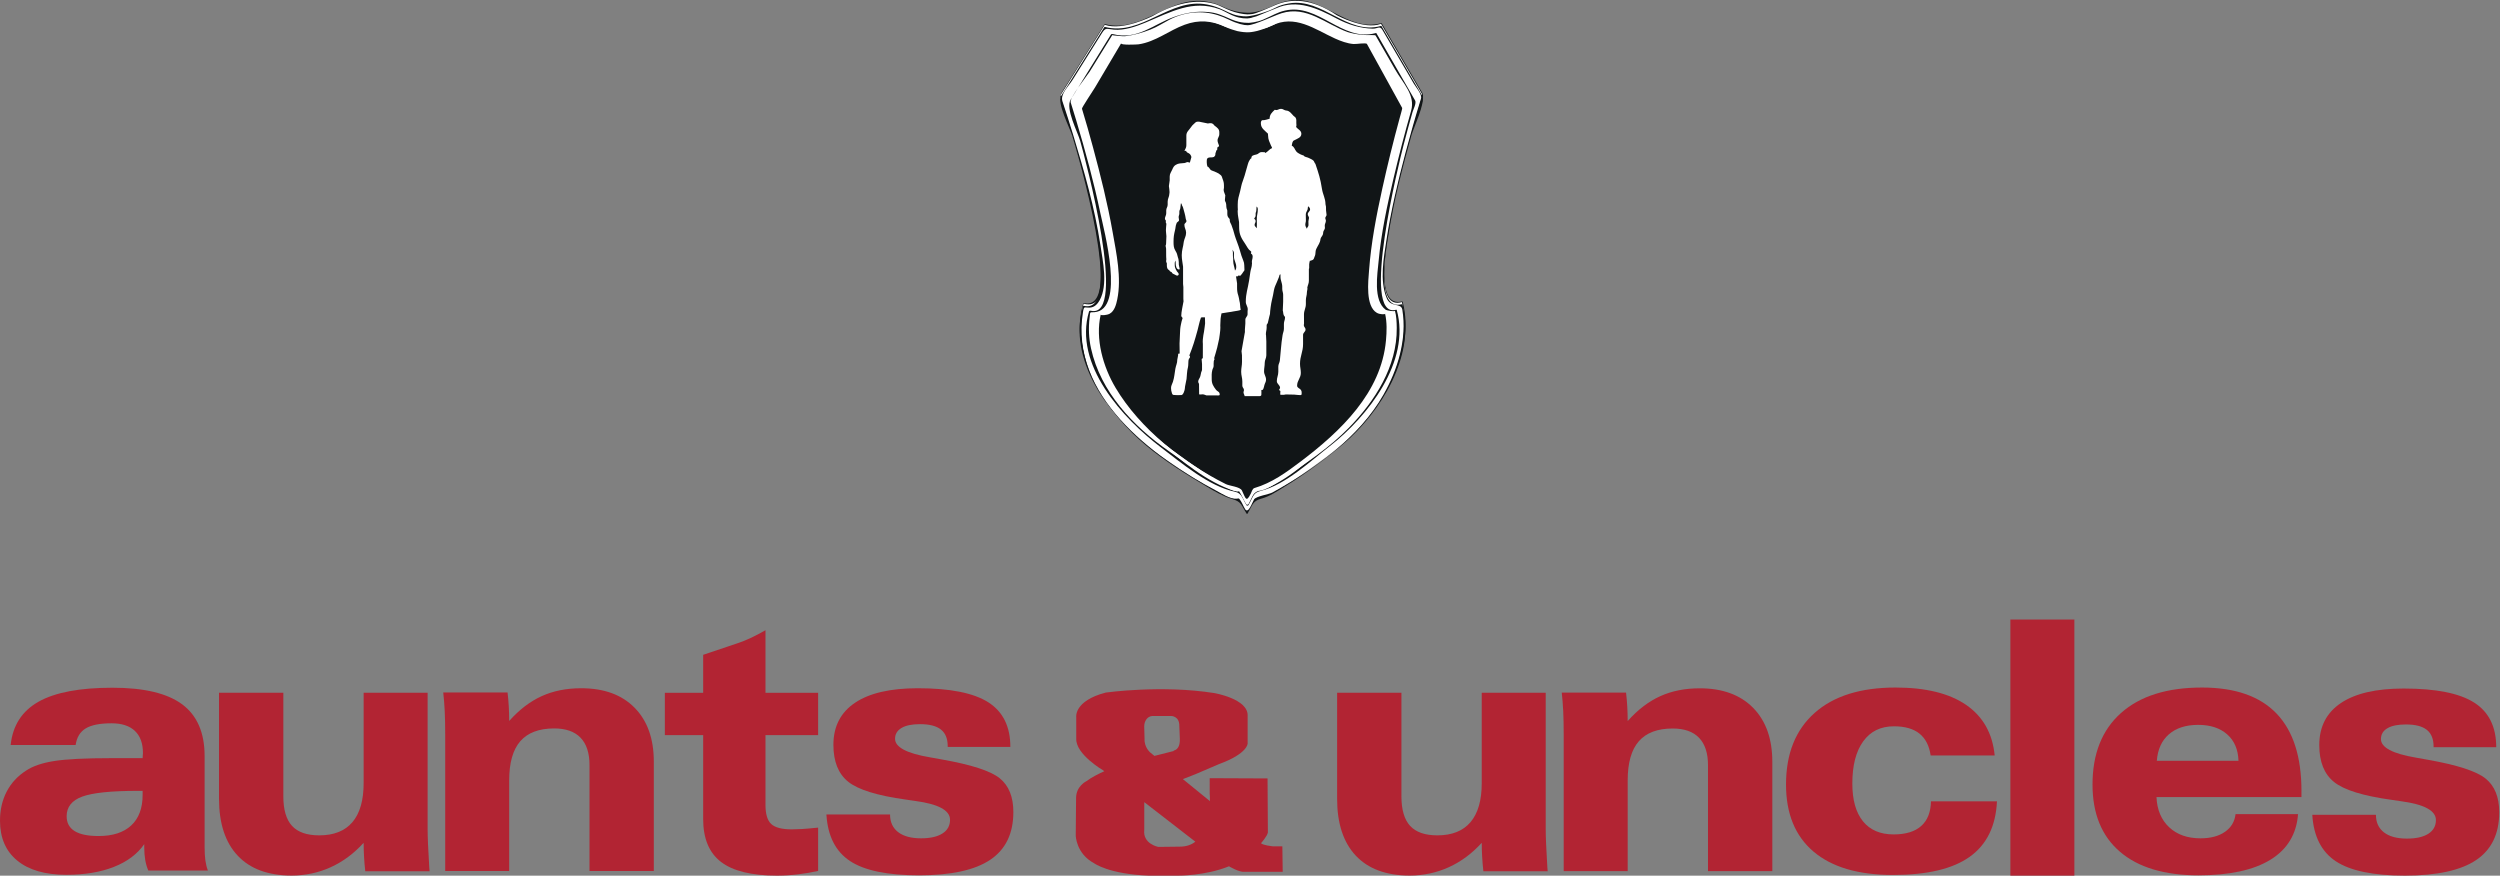 <?xml version="1.0" encoding="UTF-8" standalone="no"?>
<!DOCTYPE svg PUBLIC "-//W3C//DTD SVG 1.1//EN" "http://www.w3.org/Graphics/SVG/1.1/DTD/svg11.dtd">
<svg width="100%" height="100%" viewBox="0 0 2144 751" version="1.1" xmlns="http://www.w3.org/2000/svg" xmlns:xlink="http://www.w3.org/1999/xlink" xml:space="preserve" xmlns:serif="http://www.serif.com/" style="fill-rule:evenodd;clip-rule:evenodd;stroke-linejoin:round;stroke-miterlimit:2;">
    <rect x="0" y="0" width="2144" height="751" fill="#808080" stroke="none"/>
    <g transform="matrix(1,0,0,1,0,-3.392)">
        <g transform="matrix(4.167,0,0,4.167,0,0)">
            <path d="M29.354,163.578L28.316,163.578C22.869,163.578 19.075,163.972 16.931,164.759C14.787,165.544 13.716,166.892 13.716,168.798C13.716,170.158 14.263,171.177 15.356,171.855C16.451,172.537 18.09,172.875 20.279,172.875C23.204,172.875 25.448,172.148 27.009,170.693C28.572,169.24 29.354,167.14 29.354,164.402L29.354,163.578ZM29.687,174.55C28.259,176.593 26.174,178.154 23.429,179.234C20.685,180.314 17.426,180.853 13.655,180.853C9.305,180.853 5.941,179.884 3.564,177.939C1.187,176.002 0,173.253 0,169.707C0,167.492 0.458,165.503 1.371,163.742C2.287,161.978 3.614,160.539 5.355,159.418C6.739,158.488 8.674,157.828 11.163,157.435C13.651,157.041 17.584,156.845 22.961,156.845L29.354,156.845C29.354,156.701 29.364,156.517 29.386,156.293C29.409,156.066 29.42,155.908 29.42,155.81C29.42,153.81 28.868,152.291 27.763,151.242C26.66,150.197 25.06,149.673 22.961,149.673C20.577,149.673 18.802,150.023 17.642,150.724C16.482,151.429 15.792,152.566 15.568,154.138L2.194,154.138C2.618,150.111 4.533,147.146 7.937,145.228C11.341,143.31 16.414,142.353 23.157,142.353C29.653,142.353 34.437,143.496 37.506,145.779C40.575,148.066 42.11,151.611 42.11,156.418L42.11,175.156C42.11,176.183 42.161,177.074 42.26,177.835C42.361,178.595 42.534,179.31 42.78,179.976L30.525,179.976C30.235,179.31 30.022,178.582 29.889,177.798C29.755,177.015 29.687,176.156 29.687,175.23L29.687,174.55Z" style="fill:rgb(178,36,51);"/>
        </g>
        <g transform="matrix(4.167,0,0,4.167,0,0)">
            <path d="M75.176,180.128C75.064,179.127 74.98,178.14 74.924,177.164C74.868,176.187 74.84,175.222 74.84,174.271C72.831,176.48 70.571,178.156 68.061,179.294C65.549,180.435 62.865,181.005 60.008,181.005C55.187,181.005 51.491,179.644 48.925,176.919C46.358,174.195 45.075,170.285 45.075,165.193L45.075,143.386L58.312,143.386L58.312,164.693C58.312,167.457 58.908,169.49 60.102,170.787C61.294,172.085 63.163,172.736 65.706,172.736C68.716,172.736 70.991,171.83 72.532,170.019C74.07,168.209 74.84,165.525 74.84,161.972L74.84,143.386L88.008,143.386L88.008,171.412C88.008,173.056 88.12,175.675 88.343,179.271C88.389,179.675 88.41,179.96 88.41,180.128L75.176,180.128Z" style="fill:rgb(178,36,51);fill-rule:nonzero;"/>
        </g>
        <g transform="matrix(4.167,0,0,4.167,0,0)">
            <path d="M91.627,180.078L91.627,151.978C91.627,150.101 91.594,148.484 91.526,147.14C91.46,145.794 91.358,144.527 91.223,143.334L104.461,143.334C104.572,144.287 104.656,145.252 104.712,146.23C104.768,147.207 104.795,148.193 104.795,149.193C106.872,146.865 109.104,145.162 111.492,144.08C113.88,142.998 116.593,142.459 119.627,142.459C124.315,142.459 127.976,143.796 130.608,146.474C133.244,149.15 134.562,152.857 134.562,157.591L134.562,180.078L121.324,180.078L121.324,158.273C121.324,155.793 120.71,153.918 119.484,152.642C118.257,151.367 116.451,150.73 114.063,150.73C110.941,150.73 108.617,151.605 107.087,153.357C105.559,155.107 104.795,157.794 104.795,161.416L104.795,180.078L91.627,180.078Z" style="fill:rgb(178,36,51);fill-rule:nonzero;"/>
        </g>
        <g transform="matrix(4.167,0,0,4.167,0,0)">
            <path d="M157.542,130.516L157.542,143.396L168.378,143.396L168.378,152.105L157.542,152.105L157.542,166.459C157.542,168.365 157.94,169.683 158.734,170.412C159.527,171.138 160.932,171.502 162.943,171.502C163.548,171.502 164.253,171.478 165.058,171.433C165.863,171.384 166.97,171.289 168.378,171.144L168.378,180.056C166.993,180.367 165.591,180.603 164.173,180.767C162.754,180.935 161.318,181.019 159.866,181.019C154.66,181.019 150.834,180.078 148.387,178.201C145.941,176.324 144.717,173.386 144.717,169.392L144.717,152.105L136.831,152.105L136.831,143.396L144.717,143.396L144.717,135.582L151.716,133.224C152.587,132.941 153.507,132.572 154.479,132.121C155.45,131.668 156.472,131.132 157.542,130.516Z" style="fill:rgb(178,36,51);fill-rule:nonzero;"/>
        </g>
        <g transform="matrix(4.167,0,0,4.167,0,0)">
            <path d="M170.081,168.443L183.18,168.443C183.18,170.005 183.734,171.216 184.84,172.068C185.948,172.921 187.52,173.347 189.554,173.347C191.456,173.347 192.926,173.013 193.966,172.349C195.006,171.683 195.525,170.748 195.525,169.537C195.525,167.589 193.13,166.294 188.338,165.652C187.487,165.535 186.838,165.437 186.39,165.369C180.541,164.558 176.601,163.335 174.569,161.705C172.537,160.072 171.521,157.541 171.521,154.109C171.521,150.32 173.007,147.435 175.978,145.443C178.947,143.455 183.248,142.459 188.876,142.459C195.532,142.459 200.373,143.423 203.4,145.353C206.426,147.283 207.939,150.343 207.939,154.535L195.045,154.535L195.045,154.394C195.045,152.841 194.582,151.697 193.653,150.962C192.727,150.22 191.288,149.851 189.343,149.851C187.688,149.851 186.418,150.111 185.534,150.638C184.65,151.164 184.209,151.9 184.209,152.855C184.209,154.595 186.613,155.871 191.423,156.681C192.451,156.873 193.246,157.013 193.804,157.111C199.893,158.181 203.874,159.474 205.747,160.984C207.62,162.496 208.556,164.81 208.556,167.929C208.556,172.355 206.972,175.632 203.802,177.763C200.632,179.894 195.742,180.959 189.135,180.959C182.639,180.959 177.906,179.98 174.937,178.017C171.967,176.054 170.349,172.865 170.081,168.443Z" style="fill:rgb(178,36,51);fill-rule:nonzero;"/>
        </g>
        <g transform="matrix(4.167,0,0,4.167,0,0)">
            <path d="M305.287,180.128C305.178,179.127 305.092,178.14 305.039,177.164C304.979,176.187 304.953,175.222 304.953,174.271C302.943,176.48 300.684,178.156 298.172,179.294C295.66,180.435 292.977,181.005 290.119,181.005C285.299,181.005 281.604,179.644 279.037,176.919C276.471,174.195 275.188,170.285 275.188,165.193L275.188,143.386L288.424,143.386L288.424,164.693C288.424,167.457 289.02,169.49 290.213,170.787C291.408,172.085 293.275,172.736 295.818,172.736C298.83,172.736 301.105,171.83 302.641,170.019C304.182,168.209 304.953,165.525 304.953,161.972L304.953,143.386L318.119,143.386L318.119,171.412C318.119,173.056 318.234,175.675 318.455,179.271C318.5,179.675 318.523,179.96 318.523,180.128L305.287,180.128Z" style="fill:rgb(178,36,51);fill-rule:nonzero;"/>
        </g>
        <g transform="matrix(4.167,0,0,4.167,0,0)">
            <path d="M321.82,180.095L321.82,151.994C321.82,150.115 321.789,148.502 321.721,147.156C321.652,145.81 321.553,144.543 321.42,143.353L334.654,143.353C334.766,144.304 334.852,145.267 334.904,146.244C334.959,147.222 334.99,148.207 334.99,149.209C337.064,146.88 339.297,145.175 341.688,144.095C344.074,143.013 346.787,142.472 349.82,142.472C354.51,142.472 358.168,143.814 360.805,146.49C363.438,149.169 364.756,152.873 364.756,157.607L364.756,180.095L351.518,180.095L351.518,158.289C351.518,155.81 350.902,153.933 349.676,152.656C348.453,151.382 346.645,150.746 344.258,150.746C341.135,150.746 338.809,151.621 337.281,153.373C335.752,155.123 334.99,157.812 334.99,161.435L334.99,180.095L321.82,180.095Z" style="fill:rgb(178,36,51);fill-rule:nonzero;"/>
        </g>
        <g transform="matrix(4.167,0,0,4.167,0,0)">
            <path d="M397.344,156.293C397.053,154.293 396.285,152.791 395.035,151.791C393.787,150.791 392.037,150.293 389.785,150.293C387.066,150.293 384.957,151.32 383.469,153.38C381.971,155.439 381.225,158.339 381.225,162.078C381.225,165.457 381.955,168.046 383.414,169.845C384.875,171.644 386.975,172.543 389.721,172.543C392.217,172.543 394.111,171.962 395.406,170.804C396.697,169.646 397.363,167.955 397.41,165.734L410.992,165.734C410.746,170.857 408.873,174.662 405.377,177.15C401.885,179.642 396.619,180.886 389.584,180.886C382.463,180.886 377.012,179.285 373.238,176.082C369.465,172.88 367.576,168.277 367.576,162.277C367.576,155.943 369.535,151.033 373.457,147.544C377.375,144.056 382.93,142.314 390.119,142.314C396.33,142.314 401.17,143.505 404.643,145.886C408.113,148.273 410.076,151.74 410.521,156.293L397.344,156.293Z" style="fill:rgb(178,36,51);fill-rule:nonzero;"/>
        </g>
        <g transform="matrix(4.167,0,0,4.167,0,0)">
            <rect x="413.752" y="128.318" width="13.17" height="52.701" style="fill:rgb(178,36,51);fill-rule:nonzero;"/>
        </g>
        <g transform="matrix(4.167,0,0,4.167,0,0)">
            <path d="M472.955,168.371C472.645,172.484 470.75,175.611 467.277,177.75C463.807,179.886 458.869,180.959 452.461,180.959C445.469,180.959 440.088,179.347 436.318,176.121C432.541,172.892 430.656,168.277 430.656,162.277C430.656,155.947 432.611,151.033 436.533,147.544C440.451,144.056 446.006,142.314 453.195,142.314C459.98,142.314 465.088,144.091 468.516,147.654C471.943,151.214 473.658,156.533 473.658,163.605L473.658,164.857L443.822,164.857C443.936,167.472 444.805,169.541 446.422,171.062C448.045,172.585 450.193,173.347 452.877,173.347C454.957,173.347 456.635,172.902 457.912,172.013C459.188,171.127 459.912,169.912 460.092,168.371L472.955,168.371ZM443.891,157.392L460.695,157.392C460.627,155.082 459.855,153.271 458.381,151.962C456.904,150.652 454.916,149.998 452.41,149.998C449.883,149.998 447.877,150.64 446.389,151.925C444.904,153.212 444.068,155.035 443.891,157.392Z" style="fill:rgb(178,36,51);"/>
        </g>
        <g transform="matrix(4.167,0,0,4.167,0,0)">
            <path d="M475.887,168.503L488.984,168.503C488.984,170.068 489.537,171.275 490.645,172.128C491.754,172.98 493.324,173.404 495.361,173.404C497.258,173.404 498.729,173.072 499.77,172.408C500.809,171.744 501.33,170.806 501.33,169.595C501.33,167.648 498.934,166.355 494.145,165.712C493.293,165.595 492.643,165.5 492.197,165.427C486.346,164.617 482.404,163.396 480.375,161.763C478.342,160.132 477.324,157.601 477.324,154.171C477.324,150.382 478.814,147.49 481.779,145.503C484.75,143.511 489.053,142.519 494.682,142.519C501.336,142.519 506.18,143.484 509.203,145.412C512.229,147.341 513.742,150.402 513.742,154.595L500.852,154.595L500.852,154.453C500.852,152.902 500.385,151.759 499.457,151.019C498.527,150.279 497.092,149.912 495.148,149.912C493.49,149.912 492.221,150.171 491.34,150.697C490.455,151.222 490.016,151.959 490.016,152.914C490.016,154.652 492.418,155.931 497.225,156.742C498.254,156.929 499.049,157.074 499.609,157.169C505.697,158.24 509.678,159.531 511.551,161.044C513.426,162.554 514.361,164.871 514.361,167.988C514.361,172.414 512.773,175.691 509.605,177.824C506.436,179.953 501.549,181.019 494.939,181.019C488.443,181.019 483.711,180.037 480.74,178.076C477.771,176.115 476.152,172.923 475.887,168.503Z" style="fill:rgb(178,36,51);fill-rule:nonzero;"/>
        </g>
        <g transform="matrix(4.167,0,0,4.167,0,0)">
            <path d="M246.01,174.037L235.499,165.902L235.499,171.587C235.145,174.494 238.371,175.113 238.371,175.113L242.657,175.062C244.239,175.085 245.305,174.607 246.01,174.037ZM243.451,161.162L249.012,165.693C249.036,164.779 248.965,164.212 248.965,164.212L248.964,160.968L260.871,161.021L260.941,172.152C260.801,172.933 259.525,174.349 259.525,174.349C259.879,174.777 261.935,174.99 261.935,174.99L263.919,174.99L263.99,180.238L256.122,180.238C255.06,180.38 252.934,179.103 252.934,179.103C248.044,181.089 242.444,181.019 242.444,181.019L236.42,181.019C228.199,180.732 225.151,178.464 225.151,178.464C221.466,176.478 221.396,172.793 221.396,172.793L221.466,165.064C221.466,162.582 223.593,161.587 223.593,161.587C224.645,160.787 226.192,160.023 227.272,159.539L227.028,159.349C227.028,159.349 221.378,156.064 221.5,152.849L221.5,148.402C221.5,148.402 220.989,145.07 227.564,143.351C227.564,143.351 239.104,141.722 249.959,143.462C249.959,143.462 256.872,144.65 256.773,148.074L256.773,153.828C256.773,153.828 256.836,155.888 250.924,158.054L245.974,160.173L243.451,161.162ZM241.524,155.298C242.418,155.119 242.886,154.234 242.816,152.828L242.713,150.21C242.75,148.166 241.033,148.168 241.033,148.168L237.125,148.168C236.065,148.273 235.489,149.285 235.489,150.306L235.558,152.853C235.457,154.66 236.776,155.72 236.776,155.72L237.589,156.384C238.664,156.109 240.798,155.564 241.588,155.371L241.524,155.298Z" style="fill:rgb(178,36,51);fill-rule:nonzero;"/>
        </g>
        <g transform="matrix(4.167,0,0,4.167,0,0)">
            <path d="M258.829,4.451C259.562,3.764 260.383,3.156 261.222,2.629C266.021,-0.383 270.721,1.756 275.178,4.115C277.443,5.313 279.941,6.098 282.51,6.158C283.504,6.18 283.955,5.486 284.488,6.397L286.434,9.731L290.947,17.457C291.424,18.277 292.711,19.68 292.439,20.555C291.293,24.25 290.242,27.977 289.248,31.715C287.688,37.576 286.295,43.496 285.363,49.492C284.777,53.248 283.885,57.957 285.379,61.615C286.201,63.615 288.352,62.529 288.594,63.973C289.605,70.018 287.664,76.293 284.699,81.516C279.764,90.219 270.539,96.852 261.867,101.613C261.125,102.019 258.493,102.369 258.084,103.046C257.698,103.689 256.901,106.109 256.245,105.039C255.849,104.396 255.548,103.49 255.041,102.921C254.91,102.775 254.748,102.863 254.577,102.884C253.197,103.044 251.506,101.878 250.372,101.281C237.102,94.289 220.086,81.502 222.881,64.479C223.101,63.127 223.13,63.631 224.315,63.562C225.266,63.508 225.918,62.777 226.334,62.006C228.033,58.846 226.964,54.029 226.462,50.715C225.298,43.035 223.129,35.482 220.869,28.059C220.161,25.734 219.422,23.416 218.649,21.113C218.156,19.641 219.909,18.014 220.737,16.695L226.677,7.236C227.552,5.842 227.568,6.197 229.209,6.357C231.341,6.566 233.791,5.723 235.711,4.916C241.564,2.465 246.333,-0.355 252.606,2.869C253.518,3.338 254.361,3.939 255.184,4.615L255.119,4.57C255.119,4.57 255.756,5.072 256.055,5.148C256.353,5.227 258.159,5.088 258.587,4.621C258.716,4.479 258.829,4.451 258.829,4.451Z" style="fill:rgb(17,21,23);fill-rule:nonzero;"/>
        </g>
        <g transform="matrix(4.167,0,0,4.167,0,0)">
            <path d="M250.265,1.617C249.672,1.43 249.065,1.277 248.446,1.162C240.755,-0.291 235.065,7.742 227.441,5.781C227.388,5.768 227.336,5.789 227.307,5.836L218.432,19.971C217.526,21.416 220.226,26.613 220.682,28.104C221.853,31.92 231.658,65.191 223.095,63.182C223.028,63.166 222.966,63.199 222.946,63.262C219.667,74.156 228.105,85.432 235.91,91.928C239.744,95.119 244.094,97.834 248.38,100.387C250.056,101.384 251.826,102.425 253.717,102.982C255.517,103.507 255.401,104.06 256.583,105.951C256.631,106.025 256.746,106.029 256.792,105.951C257.841,104.15 257.821,103.355 259.609,102.873C261.307,102.418 262.887,101.343 264.359,100.439C268.609,97.838 272.711,94.85 276.496,91.621C284.164,85.084 291.451,73.49 288.682,62.937C288.666,62.875 288.598,62.838 288.535,62.855C282.916,64.271 285.371,51.27 285.748,48.846C286.84,41.816 288.635,34.883 290.539,28.033C290.914,26.689 293.484,21.229 292.734,19.947L284.379,5.637C284.35,5.59 284.293,5.566 284.24,5.582C277.236,7.516 272.293,-0.252 265.32,0.939C264.374,1.102 263.455,1.373 262.58,1.742C261.976,1.998 259.077,3.502 256.752,3.439C254.671,3.381 253.136,2.857 252.153,2.424C251.555,2.158 250.64,1.744 250.265,1.617Z" style="fill:rgb(17,21,23);fill-rule:nonzero;"/>
        </g>
        <g transform="matrix(4.167,0,0,4.167,0,0)">
            <path d="M258.487,3.502C259.793,3.049 261.092,2.441 262.55,1.828C265.588,0.545 269.83,0.34 275.143,3.961C275.143,3.961 280.785,7.031 284.227,5.715L292.68,20.187C292.68,20.187 278.186,66.057 288.52,62.988C288.52,62.988 292.992,79.396 272.955,94.307C252.912,109.216 261.027,98.455 256.643,105.91C251.934,98.455 261.019,109.419 239.48,94.506C217.941,79.594 223.017,63.312 223.017,63.312C234.122,66.385 218.277,20.387 218.277,20.387L227.364,5.914C231.066,7.232 237.126,4.158 237.126,4.158C242.903,0.848 247.169,0.731 250.325,1.723C250.693,1.818 252.528,2.756 253.271,3.014C254.311,3.449 255.931,3.764 256.73,3.775C257.54,3.754 257.877,3.713 258.487,3.502Z" style="fill:white;fill-rule:nonzero;"/>
        </g>
        <g transform="matrix(4.167,0,0,4.167,0,0)">
            <path d="M257.161,7.75C257.161,7.75 263.363,-2.217 274.418,5.432C274.418,5.432 279.799,8.406 283.084,7.131L291.15,21.154C291.15,21.154 277.406,67.053 287.268,64.076C287.268,64.076 291.447,78.527 272.326,92.973C253.205,107.419 260.946,96.992 256.764,104.214C252.271,96.992 260.939,107.617 240.389,93.166C219.836,78.717 224.332,64.27 224.332,64.27C234.93,67.244 220.158,21.348 220.158,21.348L228.827,7.324C232.36,8.6 238.142,5.623 238.142,5.623C250.021,-2.027 257.086,7.748 257.086,7.748L257.161,7.75Z" style="fill:white;fill-rule:nonzero;"/>
        </g>
        <g transform="matrix(4.167,0,0,4.167,0,0)">
            <path d="M257.265,7.811C258.349,6.123 259.971,4.803 261.704,3.824C266.563,1.084 270.885,3.879 275.248,5.979C276.557,6.609 277.934,7.041 279.346,7.373C279.744,7.465 283.117,7.43 283.008,7.232C284.146,9.219 285.287,11.203 286.43,13.187C287.861,15.678 291.49,19.533 290.666,22.379C289.418,26.691 288.281,31.037 287.227,35.402C285.861,41.059 284.656,46.773 283.951,52.551C283.563,55.736 282.717,60.604 284.719,63.473C285.17,64.121 285.891,64.355 286.65,64.322C287.666,64.279 287.445,65.607 287.512,66.77C287.971,74.543 283.707,81.738 278.596,87.268C274.752,91.426 269.957,94.736 265.266,97.889C263.443,99.115 261.387,100.592 259.212,101.138C257.91,101.464 258.114,101.521 257.337,102.957C256.009,105.404 256.113,101.064 254.994,101.24C254.117,101.38 253.226,100.921 252.449,100.574C249.053,99.051 245.929,96.818 242.869,94.742C234.621,89.146 226.672,82.031 224.459,71.951C223.992,69.83 223.902,67.588 224.21,65.437C224.418,63.982 224.456,64.73 225.618,64.5C231.835,63.266 226.691,45.463 225.933,42.061C224.597,36.059 222.954,30.119 221.176,24.23C221.053,23.824 220.121,21.637 220.285,21.367C221.723,19.043 223.159,16.721 224.597,14.396C226.009,12.111 227.421,9.826 228.834,7.543C228.855,7.506 232.165,7.689 232.525,7.619C234.37,7.262 236.114,6.688 237.821,5.912C243.313,3.414 247.903,1.398 253.556,4.758C254.184,5.131 256.466,7.856 257.161,7.871C257.316,7.873 257.316,7.635 257.161,7.633C256.823,7.625 255.123,5.596 254.743,5.293C252.97,3.885 250.872,3.078 248.654,2.695C241.402,1.441 236.082,9.096 228.858,7.211C228.807,7.195 228.752,7.219 228.724,7.264C225.906,11.824 223.086,16.381 220.269,20.941C219.339,22.443 221.942,27.656 222.388,29.217C223.461,32.988 232.512,66.08 224.364,64.154C224.299,64.139 224.236,64.174 224.215,64.236C221.076,74.742 230.441,85.512 237.863,91.445C242.333,95.018 248.348,99.947 254.101,101.443C255.683,101.853 255.648,102.634 256.657,104.275C256.707,104.351 256.821,104.353 256.867,104.275C257.795,102.654 257.824,101.732 259.463,101.322C261.071,100.918 262.576,99.873 263.958,99.018C267.738,96.682 271.344,93.984 274.775,91.176C282.07,85.205 290.193,74.166 287.383,64.045C287.365,63.98 287.299,63.945 287.234,63.961C281.861,65.328 284.209,52.203 284.551,49.869C285.551,43.039 287.188,36.289 288.928,29.613C289.504,27.412 290.105,25.219 290.73,23.029C290.836,22.66 291.447,21.432 291.229,21.051C288.547,16.391 285.867,11.73 283.189,7.07C283.16,7.023 283.104,7.002 283.053,7.016C276.395,8.828 271.844,1.512 265.275,2.484C261.954,2.977 258.88,4.854 257.058,7.689C256.976,7.82 257.183,7.939 257.265,7.811Z" style="fill:rgb(17,21,23);fill-rule:nonzero;"/>
        </g>
        <g transform="matrix(4.167,0,0,4.167,0,0)">
            <path d="M257.075,9.367C257.075,9.367 262.889,-0.393 273.252,7.098C273.252,7.098 278.301,10.01 281.381,8.762L288.941,22.492C288.941,22.492 276.057,67.434 285.303,64.521C285.303,64.521 289.221,78.67 271.295,92.816C253.365,106.962 260.626,96.752 256.702,103.824C252.489,96.752 260.618,107.154 241.349,93.006C222.081,78.857 226.296,64.709 226.296,64.709C236.23,67.623 222.381,22.684 222.381,22.684L230.51,8.951C233.822,10.199 239.242,7.285 239.242,7.285C250.381,-0.207 257.005,9.365 257.005,9.365L257.075,9.367Z" style="fill:rgb(17,21,23);fill-rule:nonzero;"/>
        </g>
        <g transform="matrix(4.167,0,0,4.167,0,0)">
            <path d="M257.181,9.428C258.246,7.693 259.874,6.334 261.648,5.363C266.516,2.703 270.59,6.08 274.857,8.016C275.984,8.525 277.318,9.022 278.564,9.115C279.182,9.162 281.258,8.787 281.488,9.205C282.803,11.594 284.119,13.984 285.436,16.373C286.539,18.373 287.641,20.375 288.742,22.377C288.969,22.787 288.35,24.164 288.211,24.686C286.906,29.459 285.725,34.264 284.66,39.096C283.438,44.648 282.354,50.275 281.938,55.951C281.789,57.971 281.154,63.141 283.453,64.469C283.85,64.697 285.236,64.77 285.234,64.754C285.648,66.553 285.592,68.459 285.426,70.281C284.455,81.129 276.053,89.109 267.838,95.334C264.779,97.648 261.821,99.795 258.202,100.861C257.889,100.955 257.686,101.701 257.57,101.933C256.553,103.978 256.216,102.855 255.441,101.283C255.073,100.533 252.959,100.406 252.208,100.031C243.396,95.629 234.494,88.625 229.454,80.168C226.847,75.793 225.193,70.012 226.363,64.926C226.35,64.988 227.895,64.863 228.278,64.658C229.242,64.139 229.565,62.777 229.764,61.82C230.678,57.408 229.582,52.387 228.811,48.031C227.775,42.172 226.328,36.379 224.78,30.637C224.062,27.969 223.313,25.309 222.503,22.668C222.321,22.07 224.826,18.791 225.196,18.162C226.651,15.707 228.104,13.25 229.559,10.795C229.901,10.213 230.246,9.633 230.589,9.053C230.467,9.256 233.909,9.242 234.278,9.188C237.798,8.672 240.517,6.342 243.765,5.156C247.861,3.66 252.193,4.963 255.348,7.727C255.706,8.043 256.592,9.477 257.075,9.486C257.23,9.49 257.23,9.252 257.075,9.248C256.816,9.242 255.4,7.457 255.107,7.201C253.475,5.77 251.497,4.902 249.384,4.461C242.407,3.002 237.466,10.668 230.542,8.834C230.49,8.822 230.435,8.844 230.406,8.889C227.767,13.346 225.13,17.805 222.493,22.262C221.592,23.779 223.963,28.555 224.392,30.117C225.394,33.775 233.865,66.449 226.328,64.596C226.264,64.578 226.198,64.615 226.18,64.678C223.292,74.791 231.743,85.234 238.832,91.205C243.078,94.779 248.603,99.391 254.063,101.076C255.681,101.574 255.56,102.123 256.597,103.884C256.643,103.96 256.763,103.964 256.807,103.884C257.756,102.152 257.713,101.449 259.385,100.947C264.597,99.383 269.758,94.354 273.742,90.928C280.695,84.953 287.998,74.223 285.418,64.488C285.402,64.426 285.332,64.391 285.27,64.406C280.26,65.732 282.441,52.932 282.744,50.74C283.689,43.922 285.262,37.182 286.934,30.508C287.473,28.365 288.035,26.227 288.621,24.096C288.715,23.75 289.219,22.744 289.02,22.387C286.508,17.824 283.996,13.262 281.484,8.701C281.459,8.654 281.398,8.633 281.35,8.647C274.959,10.4 270.746,3.066 264.421,4.242C261.363,4.811 258.604,6.652 256.971,9.307C256.89,9.439 257.1,9.559 257.181,9.428Z" style="fill:white;fill-rule:nonzero;"/>
        </g>
        <g transform="matrix(4.167,0,0,4.167,0,0)">
            <path d="M257.061,6.93C257.061,6.93 263.56,-3.357 275.143,4.537C275.143,4.537 280.785,7.607 284.227,6.291L292.68,20.762C292.68,20.762 278.186,66.635 288.52,63.562C288.52,63.562 292.992,79.973 272.955,94.883C252.912,109.793 261.027,99.031 256.643,106.484C251.934,99.031 261.019,109.994 239.48,95.08C217.941,80.168 223.017,63.889 223.017,63.889C234.122,66.959 218.277,20.963 218.277,20.963L227.364,6.49C231.066,7.807 237.126,4.734 237.126,4.734C249.577,-3.16 256.979,6.928 256.979,6.928L257.061,6.93Z" style="fill:white;fill-rule:nonzero;"/>
        </g>
        <g transform="matrix(4.167,0,0,4.167,0,0)">
            <path d="M258.588,4.174C258.903,4.066 262.203,2.715 262.632,2.523C266.961,0.574 271.131,2.525 275.189,4.674C277.453,5.869 279.949,6.656 282.52,6.715C283.512,6.736 283.965,6.045 284.496,6.953C285.145,8.064 285.793,9.176 286.443,10.285C287.947,12.863 289.453,15.439 290.957,18.014C291.434,18.834 292.721,20.238 292.449,21.113C291.303,24.807 290.252,28.533 289.256,32.271C287.695,38.133 286.303,44.055 285.371,50.049C284.787,53.807 283.893,58.516 285.389,62.172C286.207,64.172 288.361,63.086 288.604,64.529C289.613,70.574 287.672,76.85 284.709,82.074C279.775,90.775 270.547,97.406 261.874,102.169C261.135,102.576 258.502,102.927 258.094,103.605C257.706,104.248 256.91,106.666 256.254,105.595C255.859,104.953 255.557,104.048 255.05,103.478C254.917,103.332 254.756,103.421 254.586,103.441C253.208,103.599 251.515,102.435 250.381,101.835C237.11,94.846 220.095,82.059 222.889,65.035C223.112,63.684 223.138,64.187 224.325,64.119C225.275,64.064 225.928,63.336 226.344,62.561C228.041,59.402 226.975,54.586 226.472,51.271C225.306,43.592 223.135,36.039 220.878,28.615C220.17,26.291 219.431,23.975 218.66,21.67C218.167,20.197 219.918,18.57 220.747,17.252C222.726,14.098 224.706,10.947 226.686,7.793C227.561,6.4 227.579,6.752 229.219,6.914C231.35,7.123 233.8,6.279 235.72,5.475C241.043,3.244 245.471,0.711 250.949,2.695C251.493,2.893 252.409,3.379 252.975,3.67C254.379,4.391 255.575,4.633 256.677,4.613C258.456,4.488 258.049,3.941 257.793,4.018C256.971,4.135 256.51,4.313 254.878,4.037C253.427,3.795 252.366,3.066 251.043,2.525C250.201,2.18 249.326,1.91 248.41,1.736C240.72,0.285 235.029,8.318 227.406,6.357C227.352,6.342 227.299,6.365 227.27,6.412C224.312,11.123 221.353,15.834 218.394,20.547C217.488,21.99 220.189,27.187 220.645,28.68C221.816,32.496 231.623,65.768 223.058,63.756C222.993,63.74 222.929,63.773 222.91,63.838C219.63,74.732 228.068,86.008 235.873,92.504C239.707,95.695 244.059,98.408 248.343,100.96C250.02,101.96 251.789,103 253.681,103.556C255.48,104.084 255.364,104.634 256.548,106.525C256.596,106.601 256.709,106.605 256.756,106.525C257.805,104.728 257.786,103.931 259.573,103.449C261.269,102.992 262.851,101.918 264.321,101.015C268.572,98.412 272.674,95.424 276.461,92.197C284.127,85.658 291.416,74.064 288.646,63.512C288.629,63.449 288.559,63.414 288.496,63.43C282.879,64.846 285.334,51.846 285.711,49.422C286.803,42.393 288.6,35.459 290.504,28.609C290.875,27.264 293.449,21.805 292.699,20.521C289.912,15.752 287.125,10.98 284.34,6.213C284.313,6.164 284.256,6.143 284.203,6.158C277.199,8.092 272.258,0.322 265.285,1.516C264.114,1.715 263.296,1.982 262.522,2.391C261.532,2.91 260.526,3.26 258.94,3.734C258.384,3.9 257.665,4.051 257.308,4.092C257.077,4.143 256.909,4.176 256.803,4.354C256.815,4.479 256.505,4.836 258.588,4.174Z" style="fill:rgb(17,21,23);fill-rule:nonzero;"/>
        </g>
        <g transform="matrix(4.167,0,0,4.167,0,0)">
            <path d="M257.161,8.326C257.161,8.326 263.363,-1.643 274.418,6.008C274.418,6.008 279.799,8.981 283.084,7.707L291.15,21.73C291.15,21.73 277.406,67.627 287.268,64.652C287.268,64.652 291.447,79.102 272.326,93.549C253.205,107.998 260.946,97.568 256.764,104.791C252.271,97.568 260.939,108.191 240.389,93.74C219.836,79.293 224.332,64.846 224.332,64.846C234.93,67.818 220.158,21.924 220.158,21.924L228.827,7.9C232.36,9.176 238.142,6.199 238.142,6.199C250.021,-1.451 257.086,8.324 257.086,8.324L257.161,8.326Z" style="fill:white;fill-rule:nonzero;"/>
        </g>
        <g transform="matrix(4.167,0,0,4.167,0,0)">
            <path d="M256.825,5.996C258.234,5.984 262.071,4.072 263.737,3.545C268.914,1.904 272.859,5.799 277.359,7.414C277.832,7.582 279.23,7.91 280.535,8.004C281.813,8.094 283.004,7.953 283.104,8.125C284.441,10.453 285.781,12.781 287.119,15.107C288.744,17.936 291.342,20.396 290.42,23.605C289.109,28.187 287.912,32.803 286.818,37.443C285.498,43.043 284.266,48.74 283.738,54.475C283.49,57.15 282.549,62.684 285.213,64.582C285.367,64.691 287.17,65.053 287.08,64.725C287.4,65.879 287.447,67.121 287.461,68.311C287.555,76.24 282.967,83.377 277.596,88.865C273.75,92.791 269.029,96.029 264.434,99.041C263.052,99.945 260.543,101.968 258.7,101.793C257.781,101.705 257.372,103.4 257.053,103.976C256.333,105.281 255.956,101.63 255.009,101.861C253.993,102.107 252.486,101.154 251.68,100.75C247.764,98.787 244.145,96.17 240.569,93.674C233.192,88.52 226.509,81.484 224.537,72.508C224.087,70.463 223.992,68.318 224.244,66.242C224.415,64.82 224.22,65.143 225.217,65.068C231.684,64.59 227.152,48.002 226.488,44.814C225.141,38.342 223.394,31.947 221.503,25.613C221.131,24.369 220.752,23.125 220.356,21.889C220.057,20.949 223.759,16.375 224.277,15.535C225.827,13.033 227.375,10.529 228.921,8.027C228.866,8.113 231.202,8.307 231.5,8.272C233.354,8.057 235.07,7.566 236.802,6.887C238.178,6.348 239.316,5.58 240.644,4.889C243.838,3.227 247.402,2.926 250.598,3.922C251.414,4.178 252.06,4.449 252.87,4.838C254.617,5.711 256.066,6.027 256.794,6.006C257.984,5.939 258.165,5.492 257.676,5.492C256.941,5.537 255.479,5.648 253.438,4.807C251.303,3.859 250.354,3.461 248.745,3.301C246.234,3.051 243.965,3.451 241.602,4.301C237.318,5.842 234.065,9.147 228.986,7.82C228.881,7.793 228.695,7.834 228.635,7.93C225.871,12.404 223.104,16.877 220.338,21.352C219.236,23.135 221.781,27.959 222.31,29.812C223.3,33.293 232.257,66.604 224.489,64.766C224.406,64.744 224.17,64.773 224.14,64.875C220.851,75.877 231.102,86.945 238.955,92.906C243.118,96.066 248.792,100.902 254.154,102.019C255.588,102.32 255.639,103.334 256.57,104.841C256.633,104.943 256.907,104.839 256.954,104.759C257.979,102.968 257.866,102.246 259.45,101.849C264.609,100.555 269.686,95.727 273.691,92.619C281.439,86.609 290.408,75.225 287.459,64.602C287.443,64.535 287.287,64.572 287.25,64.582C279.926,66.445 287.977,34.094 288.846,30.729C289.439,28.436 290.063,26.152 290.709,23.875C290.859,23.346 291.549,22.035 291.248,21.51C288.592,16.891 285.936,12.273 283.277,7.654C283.242,7.592 283.119,7.623 283.066,7.639C276.225,9.5 271.338,1.389 264.431,2.996C262.807,3.375 262.012,3.975 259.94,4.859C258.665,5.395 257.234,5.522 256.782,5.533C256.648,5.648 256.362,6.037 256.825,5.996Z" style="fill:rgb(17,21,23);fill-rule:nonzero;"/>
        </g>
        <g transform="matrix(4.167,0,0,4.167,0,0)">
            <path d="M260.609,6.57C261.463,6.217 262.482,5.766 262.58,5.701C263.326,5.059 267.518,3.473 273.242,7.609C273.242,7.609 278.289,10.522 281.369,9.273L288.93,23.004C288.93,23.004 276.047,67.947 285.291,65.033C285.291,65.033 289.211,79.182 271.283,93.328C253.356,107.474 260.613,97.264 256.691,104.337C252.478,97.264 260.608,107.666 241.338,93.518C222.07,79.369 226.284,65.221 226.284,65.221C236.219,68.135 222.371,23.193 222.371,23.193L230.499,9.463C233.813,10.713 239.232,7.797 239.232,7.797C245.628,3.496 248.975,4.898 252.397,6.434C252.841,6.676 254.309,7.147 254.673,7.221C255.647,7.422 256.377,7.463 256.611,7.463C257.245,7.471 257.752,7.414 258.743,7.18C258.954,7.131 260.052,6.803 260.609,6.57Z" style="fill:rgb(17,21,23);fill-rule:nonzero;"/>
        </g>
        <g transform="matrix(4.167,0,0,4.167,0,0)">
            <path d="M259.19,6.824C259.613,6.783 260.631,6.639 261.64,6.131C266.52,3.668 270.566,6.84 274.766,8.744C275.924,9.27 277.285,9.773 278.564,9.871C279.195,9.918 281.158,9.555 281.332,9.871C282.648,12.26 283.963,14.648 285.279,17.037C286.381,19.039 287.482,21.041 288.586,23.043C288.633,23.127 288.211,24.568 288.035,25.211C286.734,29.984 285.551,34.791 284.488,39.623C283.262,45.191 282.174,50.834 281.756,56.525C281.602,58.637 280.982,63.822 283.365,65.197C283.979,65.555 285.104,65.557 285.061,65.377C285.471,67.16 285.408,69.051 285.246,70.855C284.283,81.633 275.906,89.574 267.746,95.756C264.704,98.059 261.756,100.203 258.153,101.263C257.76,101.38 257.565,102.117 257.414,102.418C256.449,104.363 256.351,103.302 255.598,101.767C255.209,100.978 253.06,100.834 252.3,100.453C243.516,96.062 234.636,89.084 229.609,80.65C227.028,76.322 225.377,70.586 226.538,65.549C226.48,65.793 227.784,65.699 228.369,65.387C229.378,64.846 229.729,63.451 229.938,62.443C230.858,57.996 229.761,52.949 228.986,48.561C227.95,42.699 226.503,36.906 224.955,31.162C224.236,28.496 223.486,25.836 222.677,23.193C222.609,22.975 224.921,19.555 225.353,18.828C226.805,16.373 228.26,13.916 229.714,11.461C230.058,10.879 230.4,10.299 230.746,9.719C230.497,10.139 233.987,9.986 234.326,9.936C237.849,9.418 240.563,7.09 243.815,5.904C246.744,4.832 249.336,5.064 252.166,6.311C252.271,6.357 255.036,7.244 255.32,6.918C255.544,6.664 253.572,5.457 253.226,5.34C252.044,4.943 250.756,4.783 249.472,4.516C242.484,3.055 237.477,11.061 230.591,9.238C230.46,9.203 230.318,9.258 230.25,9.375C227.612,13.832 224.976,18.289 222.336,22.746C221.38,24.361 223.768,29.096 224.218,30.738C226.032,37.369 227.66,44.068 228.769,50.852C229.129,53.053 231.589,66.281 226.375,64.998C226.216,64.959 226.051,65.047 226.005,65.205C223.101,75.383 231.563,85.891 238.704,91.904C242.974,95.502 248.523,100.129 254.016,101.822C254.409,101.943 255.143,102.095 254.951,101.822C255.53,102.654 255.928,103.677 256.443,104.55C256.553,104.74 256.853,104.748 256.961,104.55C257.982,102.693 257.793,102.187 259.433,101.695C264.679,100.121 269.859,95.076 273.869,91.631C280.873,85.609 288.188,74.812 285.592,65.018C285.551,64.859 285.379,64.77 285.223,64.809C280.506,66.057 282.635,53.408 282.918,51.361C283.861,44.545 285.436,37.805 287.107,31.133C287.645,28.986 288.211,26.85 288.795,24.717C288.906,24.297 289.418,23.314 289.176,22.873C286.664,18.311 284.152,13.748 281.639,9.186C281.576,9.07 281.428,9.016 281.299,9.049C274.957,10.791 270.703,3.467 264.374,4.645C262.172,5.055 261.083,4.461 259.486,6.006C258.833,6.639 258.497,6.941 259.19,6.824Z" style="fill:white;fill-rule:nonzero;"/>
        </g>
        <g transform="matrix(4.167,0,0,4.167,0,0)">
            <path d="M257.544,33.389C257.492,32.799 258.062,32.734 258.519,32.623C259.19,32.457 259.038,32.127 259.724,32.115C259.967,32.109 260.108,32.152 260.351,32.15C260.354,32.213 260.342,32.248 260.333,32.314C260.956,32.086 261.17,31.533 261.795,31.305C261.793,31.088 261.661,30.969 261.579,30.77C261.267,30.02 260.999,29.568 260.984,28.748C260.98,28.59 260.953,28.479 260.95,28.32C260.241,27.613 259.51,27.217 259.495,26.209C259.488,25.939 259.532,25.738 259.729,25.559L259.881,25.555C260.446,25.547 260.738,25.387 261.303,25.248C261.288,24.416 261.756,23.969 262.357,23.406C262.488,23.404 262.521,23.471 262.65,23.469C263.029,23.461 263.219,23.223 263.598,23.217C263.897,23.211 264.088,23.318 264.35,23.459C264.659,23.613 264.885,23.527 265.17,23.68C265.828,24.037 265.994,24.578 266.617,24.988C266.861,25.357 266.783,25.684 266.791,26.135C266.795,26.443 266.873,26.65 266.742,26.93C267.146,27.479 267.814,27.645 267.828,28.336C267.842,29.125 267.041,29.326 266.363,29.691C265.957,29.84 265.938,30.371 265.854,30.805C266.396,31.041 266.422,31.545 266.803,32.002C267.156,32.422 268.092,32.801 268.266,32.797C268.539,33.18 268.922,33.107 269.334,33.316C269.717,33.516 269.973,33.58 270.295,33.855C270.5,34.033 270.508,34.354 270.717,34.531C271.395,36.529 271.746,37.59 272.063,39.65C272.26,40.924 272.777,41.564 272.797,42.842C272.801,43.041 272.893,43.15 272.896,43.35L272.91,44.111C272.916,44.475 273.01,44.672 273.016,45.035C273.021,45.311 272.75,45.422 272.756,45.695C272.76,45.912 272.873,46.018 272.877,46.232C272.885,46.643 272.639,46.852 272.646,47.262C272.648,47.432 272.672,47.525 272.676,47.695C272.682,47.982 272.502,48.109 272.393,48.373C272.283,48.639 272.344,48.832 272.246,49.098C272.105,49.463 271.871,49.596 271.77,49.979C271.693,50.842 271.279,51.225 270.92,52.004C270.604,52.689 270.871,52.982 270.543,53.65C270.439,53.869 270.436,54.074 270.258,54.236C270.086,54.393 269.922,54.359 269.719,54.48L269.58,54.467C269.545,54.713 269.438,54.945 269.438,55.193L269.438,56.014L269.377,56.154L269.377,58.592C269.377,59.152 269.166,59.445 269.053,59.99C269.156,60.316 268.971,60.639 268.971,60.982C268.971,61.615 268.758,61.967 268.758,62.602L268.758,63.391C268.758,64.236 268.367,64.684 268.367,65.529C268.367,66.268 268.377,66.689 268.377,67.43C268.377,67.543 268.332,67.613 268.332,67.727C268.332,68.105 268.689,68.256 268.689,68.635C268.689,69.109 268.18,69.258 268.18,69.734L268.18,71.641C268.18,73.234 267.551,74.088 267.551,75.68C267.551,76.408 267.721,76.83 267.721,77.561C267.721,78.627 266.955,79.117 266.955,80.182C266.955,80.666 267.492,80.701 267.754,81.096C267.926,81.359 267.891,81.598 267.891,81.922C267.891,82.047 267.771,82.133 267.652,82.133C267.15,82.133 266.879,82.064 266.377,82.029C265.697,82.02 265.314,81.994 264.635,81.994C264.481,81.994 264.405,82.064 264.252,82.064L263.514,82.064C263.453,81.775 263.514,81.615 263.514,81.324C263.514,81.184 263.258,81.201 263.258,81.061C263.258,80.885 263.444,80.816 263.444,80.639C263.444,80.041 262.781,79.855 262.781,79.258C262.781,78.492 263.087,78.08 263.087,77.314L263.087,76.26C263.087,75.74 263.36,75.484 263.409,74.965C263.632,72.908 263.635,71.834 263.967,69.775C264.053,69.25 264.239,68.979 264.239,68.447L264.239,67.465C264.239,66.943 264.469,66.672 264.469,66.154C264.469,65.943 264.281,65.871 264.204,65.678C264.061,65.311 264.12,65.055 264,64.668L264.017,64.512L264.021,64.367C264.021,63.789 264.083,63.477 264.083,62.898L264.083,61.48C264.083,61.006 263.896,60.754 263.896,60.277L263.896,59.822C263.896,59.014 263.533,58.586 263.533,57.779L263.533,57.279C263.29,57.279 263.307,57.584 263.224,57.818C263.081,58.219 262.98,58.434 262.815,58.82C262.532,59.482 262.317,59.846 262.182,60.555C262.022,61.381 261.966,61.844 261.751,62.656C261.609,63.191 261.372,64.889 261.372,65.439C261.372,65.439 261.156,66.207 260.935,67.244C260.89,67.453 260.686,67.531 260.686,67.746L260.686,68.205C260.686,68.76 260.526,69.064 260.526,69.621C260.526,69.65 260.558,69.762 260.558,69.791C260.558,70.293 260.621,70.596 260.621,71.098L260.621,73.93C260.621,74.535 260.29,74.879 260.29,75.484C260.29,76.172 260.153,76.559 260.153,77.244C260.153,77.93 260.562,78.273 260.562,78.961C260.562,79.416 260.333,79.637 260.221,80.076C260.112,80.516 259.992,81.264 259.594,81.062C259.635,81.457 259.594,81.686 259.594,82.082C259.594,82.275 259.364,82.346 259.176,82.346L256.159,82.346C256.108,82.02 255.921,81.861 255.921,81.537C255.921,81.359 256.022,81.271 256.022,81.096C256.022,80.729 255.683,80.578 255.683,80.209L255.683,79.354C255.683,78.564 255.444,78.123 255.444,77.332C255.444,76.533 255.615,76.074 255.615,75.275C255.615,74.746 255.606,74.457 255.606,73.93C255.606,73.604 255.515,73.412 255.515,73.084L256.167,69.391C256.183,69.305 256.211,69.25 256.211,69.162L256.211,68.619C256.211,68.139 256.303,67.867 256.303,67.389L256.303,66.615C256.303,66.129 256.76,65.953 256.76,65.467L256.76,64.898C256.76,64.736 256.795,64.645 256.795,64.482C256.795,63.857 256.394,63.551 256.394,62.926C256.394,61.207 256.795,60.301 257.066,58.586C257.181,57.869 257.226,57.477 257.338,56.762C257.441,56.105 257.656,55.766 257.656,55.109C257.656,55.006 257.693,55.066 257.67,54.963C257.646,54.898 257.644,54.811 257.643,54.738C257.635,54.301 257.812,54.057 257.805,53.617C257.801,53.361 257.719,53.15 257.501,53.025C257.341,52.936 257.653,52.684 257.441,52.535C256.838,52.107 256.7,51.629 256.282,51.016C255.527,49.91 255.052,49.133 255.028,47.775L255.007,46.521C254.902,45.697 254.741,45.242 254.727,44.412C254.724,44.23 254.707,44.168 254.76,43.992C254.719,43.561 254.743,43.318 254.735,42.887C254.717,41.803 254.968,41.201 255.232,40.152C255.446,39.328 255.472,38.824 255.787,38.035C256.275,36.824 256.815,34.307 257.07,33.963C257.234,33.736 257.277,33.482 257.544,33.389ZM258.668,47.783C258.64,47.396 258.683,47.236 258.677,46.951L258.66,45.885C258.646,45.105 258.883,44.668 258.868,43.889C258.864,43.645 258.799,43.457 258.609,43.32L258.561,44.1C258.566,44.381 258.409,44.525 258.415,44.805L258.42,45.139C258.424,45.426 258.263,45.564 258.114,45.807C258.293,45.957 258.414,46.094 258.417,46.328C258.423,46.639 258.198,46.795 258.204,47.105C258.209,47.393 258.441,47.477 258.599,47.713L258.668,47.783ZM268.975,47.902C268.996,47.578 269.301,47.469 269.295,47.145L269.281,46.355L269.406,45.65C269.371,45.34 269.15,45.217 269.145,44.904C269.137,44.465 269.633,44.334 269.625,43.895C269.621,43.607 269.438,43.475 269.252,43.268C269.115,43.453 269.191,43.65 269.127,43.881C269.004,44.305 268.736,44.508 268.742,44.953L268.764,46.182C268.77,46.527 268.637,46.725 268.643,47.07C268.648,47.398 268.816,47.617 268.975,47.902Z" style="fill:white;"/>
        </g>
        <g transform="matrix(4.167,0,0,4.167,0,0)">
            <path d="M254.168,56.512C254.077,55.729 253.803,55.297 253.803,54.48L253.803,54.037C253.803,53.824 253.743,53.703 253.743,53.49L253.743,52.801C253.743,52.566 253.661,52.436 253.661,52.199C253.798,52.482 253.97,52.609 253.97,52.928C253.97,53.168 253.95,53.305 253.95,53.545C253.95,54.432 254.429,54.881 254.429,55.77C254.429,56.064 254.362,56.266 254.168,56.512ZM256.079,55.396C256.079,55.041 256.004,54.756 255.87,54.428C255.535,53.59 255.459,53.352 255.143,52.234C254.942,51.465 254.303,49.928 254.101,49.205C253.891,48.463 253.762,47.922 253.43,47.092C253.271,46.703 253.046,46.508 253.089,46.004C253.089,45.834 252.956,45.773 252.86,45.648C252.662,45.391 252.591,45.178 252.591,44.842L252.591,44.203C252.591,44.01 252.494,43.912 252.449,43.732C252.326,43.277 252.433,42.961 252.282,42.516C252.209,42.312 252.094,42.205 252.094,41.984C252.094,41.607 252.175,41.389 252.175,41.012L252.13,40.896C252.022,40.492 251.839,40.289 251.839,39.873C251.839,39.715 251.899,39.621 251.899,39.463L251.899,39.02C251.899,38.455 251.818,38.133 251.611,37.613C251.495,37.312 251.479,37.07 251.251,36.863C250.625,36.289 250.088,36.227 249.33,35.877C248.939,35.697 248.92,35.238 248.487,35.078C248.406,34.811 248.356,34.422 248.356,34.166C248.356,33.881 248.337,33.52 248.544,33.355C248.818,33.137 249.246,33.256 249.585,33.18C249.865,33.121 249.847,33.141 250.026,32.91C250.249,32.627 250.021,32.352 250.275,32.096C250.285,31.992 250.275,31.93 250.275,31.826C250.336,31.799 250.469,31.738 250.505,31.672C250.505,31.486 250.525,31.258 250.586,31.084C250.815,30.951 250.883,31.049 250.883,30.77C250.775,30.414 250.581,30.09 250.581,29.723C250.581,29.197 250.941,28.949 250.941,28.426L250.941,28.014C250.941,27.391 250.52,27.09 250.043,26.738C249.799,26.564 249.743,26.295 249.464,26.234C249.408,26.219 249.372,26.176 249.291,26.176L248.925,26.176C248.793,26.176 248.717,26.225 248.585,26.225L246.812,25.861L246.436,25.861C246.127,25.861 245.979,26.076 245.74,26.289C245.465,26.535 245.304,26.695 245.101,27.008C244.688,27.631 244.161,27.943 244.161,28.715L244.161,30.707C244.161,31.189 243.962,31.424 243.76,31.867L244.136,31.867C244.136,32.18 244.457,32.229 244.699,32.383C244.984,32.564 245.096,32.775 245.203,33.129L244.888,34.258L244.765,34.258C244.639,34.258 244.578,34.17 244.451,34.17C244.172,34.17 244.039,34.334 243.761,34.367C243.05,34.461 242.583,34.367 241.962,34.752C241.577,34.992 241.445,35.281 241.257,35.719C241.022,36.268 240.733,36.553 240.733,37.154L240.733,37.926L240.567,39.109C240.617,39.592 240.699,39.869 240.699,40.357C240.699,40.467 240.699,40.521 240.667,40.664C240.645,41.344 240.314,41.666 240.314,42.312L240.314,42.953C240.314,43.418 240.02,43.648 240.02,44.113L240.02,44.705C240.02,45.164 239.75,45.395 239.75,45.854C239.75,46.047 239.959,46.111 239.959,46.305C239.959,46.381 239.918,46.424 239.918,46.5C239.918,46.67 240.046,46.752 240.046,46.922C240.046,47.311 239.959,47.523 239.967,47.928C239.936,48.158 239.97,48.279 239.97,48.494C239.97,48.854 240.053,49.062 240.053,49.424C240.053,49.758 239.996,50.518 239.996,50.852C239.996,51.258 239.895,51.26 239.895,51.312C239.895,51.701 239.996,51.723 239.996,52.111C239.996,52.615 240.017,53.029 240.006,53.553C239.996,53.812 240.042,53.947 240.042,54.184C240.042,54.33 239.996,54.406 239.996,54.555C239.996,54.73 240.074,54.844 240.144,54.996L240.148,55.473C240.148,55.859 240.265,56.307 240.624,56.387C240.7,56.65 240.912,56.73 241.144,56.84C241.26,57.125 241.48,57.199 241.748,57.311C241.957,57.391 242.06,57.535 242.283,57.535C242.435,57.535 242.587,57.42 242.587,57.256C242.587,56.953 242.332,56.871 242.19,56.613C241.938,56.166 241.769,55.875 241.769,55.348L241.769,54.961C241.769,54.742 241.864,54.627 241.957,54.432L241.957,54.912C241.957,55.525 242.099,56.281 242.668,56.281C242.739,56.281 242.79,56.209 242.79,56.135C242.79,55.957 242.688,55.869 242.688,55.695C242.688,55.541 242.611,55.439 242.611,55.287C242.611,54.832 242.611,54.676 242.533,54.129C242.533,54.066 242.434,53.826 242.421,53.779C242.253,53.125 242.258,52.988 241.901,52.402C241.546,51.816 241.524,51.283 241.524,50.582C241.524,49.607 241.6,49.1 241.837,48.152C241.965,47.648 241.914,47.328 242.131,46.824C242.186,46.461 242.653,46.449 242.653,46.111C242.653,45.871 242.572,45.732 242.572,45.492C242.572,45.207 242.716,45.055 242.716,44.77L242.716,44.359C242.716,44.053 242.923,43.91 242.923,43.604L243.03,42.678C243.08,42.678 243.151,42.744 243.193,42.766C243.193,43.094 243.406,43.242 243.487,43.555C243.73,44.453 243.908,44.939 244.046,45.875C244.071,46.057 244.178,46.133 244.178,46.314C244.178,46.658 243.756,46.734 243.756,47.08C243.756,47.732 244.108,48.061 244.108,48.713C244.108,49.439 243.773,49.832 243.632,50.561C243.52,51.654 243.214,52.24 243.214,53.334C243.214,54.26 243.383,54.781 243.484,55.695L243.484,59.252C243.484,59.504 243.545,59.648 243.545,59.898L243.545,62.357C243.545,62.537 243.569,62.664 243.58,62.818C243.433,63.715 243.114,64.959 243.114,65.822C243.114,65.957 243.306,66.146 243.392,66.26C243.204,66.779 243.166,67.061 243.05,67.561C242.882,68.297 242.874,68.83 242.84,69.674C242.82,70.189 242.757,71.268 242.757,71.51C242.757,72.102 242.773,72.979 242.784,73.58C242.45,73.592 242.462,73.576 242.462,73.949C242.462,74.113 242.293,74.689 242.293,74.852C242.293,75.602 242.034,75.955 241.901,76.693C241.709,77.768 241.714,78.367 241.396,79.396C241.253,79.861 241.007,80.168 241.007,80.66C241.007,81.086 241.063,81.334 241.196,81.738C241.266,81.963 241.359,82.1 241.583,82.1C241.869,82.1 242.028,82.139 242.312,82.139C242.632,82.139 242.813,82.119 243.132,82.119C243.548,82.119 243.845,81.021 243.845,80.807C243.845,80.332 244.142,79.287 244.199,78.814C244.28,78.135 244.28,77.123 244.491,76.4C244.582,76.09 244.55,75.236 244.612,74.918C244.729,74.332 244.91,74.75 244.91,74.152C244.91,74.088 244.832,74.02 244.762,73.992C245.556,72.01 245.891,70.854 246.46,68.789C246.734,67.793 246.808,67.174 247.166,66.174C247.479,66.068 247.657,66.162 247.987,66.119C248.018,66.615 248.018,66.885 248.018,67.361C248.018,67.699 247.855,68.479 247.855,68.641C247.855,69.074 247.436,70.299 247.558,71.633C247.538,72.246 247.578,74.004 247.549,74.535C247.418,74.592 247.311,74.646 247.311,74.764C247.311,75.146 247.388,75.359 247.388,75.742L247.388,76.85C247.388,77.096 247.281,77.227 247.209,77.457C247.088,77.855 247.118,78.119 246.94,78.496C246.783,78.83 246.6,79.01 246.6,79.389C246.6,79.598 246.768,79.689 246.768,79.898C246.768,80.051 246.768,81.787 246.788,81.945C246.801,82.059 247.383,81.967 247.555,81.967C247.646,81.967 247.936,82.049 248.042,82.098C248.337,82.236 248.402,82.195 248.727,82.195L250.263,82.191C250.563,82.191 251.017,82.271 251.023,82.043C251.045,81.4 250.574,81.437 250.255,81.021C249.726,80.332 249.379,79.783 249.379,78.891C249.379,78.141 249.327,77.691 249.506,76.963C249.587,76.625 249.775,76.467 249.775,76.115L249.775,75.627C249.775,75.256 249.795,75.004 249.983,74.691C249.937,74.658 249.902,74.631 249.867,74.57C250.18,73.494 250.23,73.398 250.505,72.355C250.637,71.85 250.774,71.225 250.905,70.549C250.906,70.521 251.194,68.748 251.159,68.232C251.115,67.561 251.194,67.352 251.194,66.68C251.194,66.252 251.321,65.73 251.394,65.303C252.242,65.127 253.271,65.045 253.891,64.9C254.362,64.793 255.119,64.764 255.351,64.561C255.212,64.143 255.252,63.199 255.082,62.746C255.023,62.359 254.94,61.922 254.867,61.699C254.66,61.076 254.599,60.682 254.599,60.02L254.599,59.131L254.382,57.719C254.477,57.646 254.548,57.697 254.654,57.697C254.797,57.697 254.838,57.494 254.979,57.494C255.06,57.494 255.086,57.582 255.167,57.582C255.245,57.582 255.29,57.537 255.351,57.482C255.573,57.248 255.721,57.018 255.892,56.75C255.99,56.602 256.116,56.535 256.116,56.355C256.116,55.961 256.079,55.791 256.079,55.396Z" style="fill:white;"/>
        </g>
    </g>
</svg>
